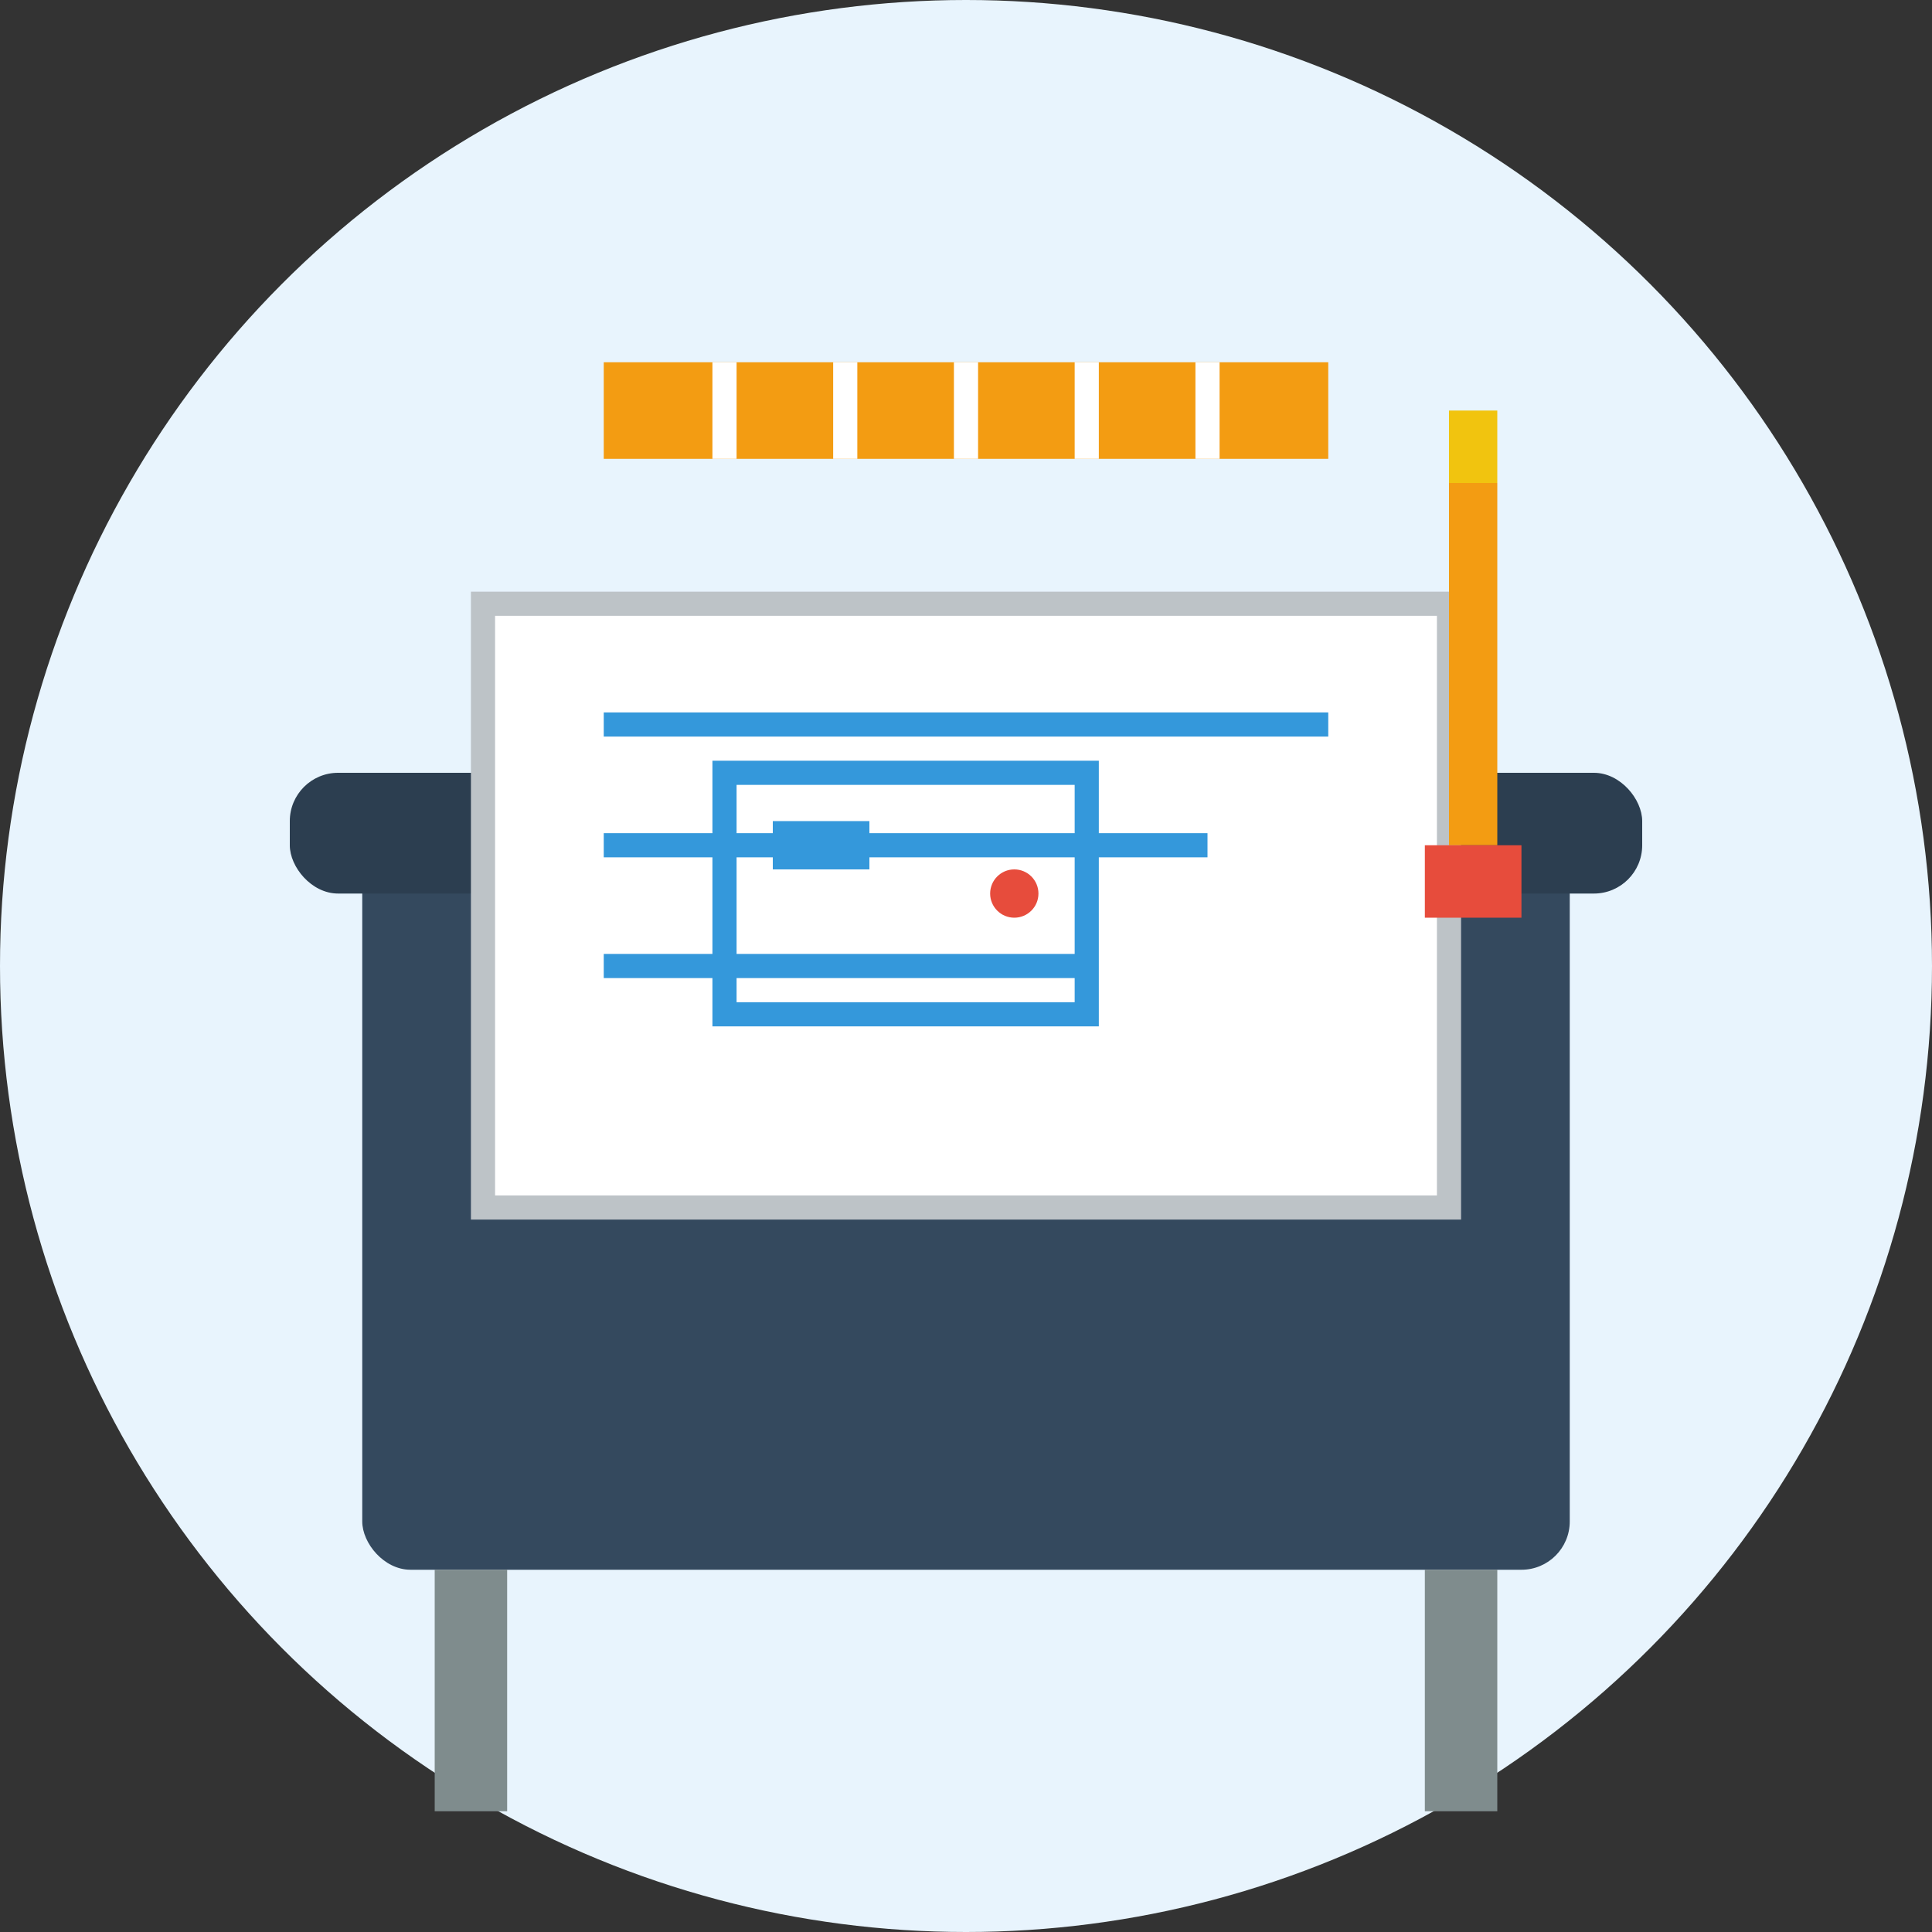 <svg width="80" height="80" viewBox="0 0 80 80" fill="none" xmlns="http://www.w3.org/2000/svg">
  <rect x="0" y="0" width="80" height="80" fill="#333333" stroke="none"/>
  <!-- Background circle -->
  <circle cx="40" cy="40" r="40" fill="#E8F4FD"/>
  
  <!-- Drafting table -->
  <rect x="15" y="35" width="50" height="30" rx="2" fill="#34495E"/>
  <rect x="12" y="32" width="56" height="5" rx="2" fill="#2C3E50"/>
  
  <!-- Table legs -->
  <rect x="18" y="65" width="3" height="10" fill="#7F8C8D"/>
  <rect x="59" y="65" width="3" height="10" fill="#7F8C8D"/>
  
  <!-- Blueprint/paper -->
  <rect x="20" y="25" width="40" height="25" fill="white" stroke="#BDC3C7" stroke-width="1"/>
  
  <!-- Blueprint lines -->
  <line x1="25" y1="30" x2="55" y2="30" stroke="#3498DB" stroke-width="1"/>
  <line x1="25" y1="35" x2="50" y2="35" stroke="#3498DB" stroke-width="1"/>
  <line x1="25" y1="40" x2="45" y2="40" stroke="#3498DB" stroke-width="1"/>
  
  <!-- Room layout sketch -->
  <rect x="30" y="32" width="15" height="10" fill="none" stroke="#3498DB" stroke-width="1"/>
  <rect x="32" y="34" width="4" height="2" fill="#3498DB"/>
  <circle cx="42" cy="37" r="1" fill="#E74C3C"/>
  
  <!-- Ruler -->
  <rect x="25" y="15" width="30" height="4" fill="#F39C12"/>
  <line x1="30" y1="15" x2="30" y2="19" stroke="white" stroke-width="1"/>
  <line x1="35" y1="15" x2="35" y2="19" stroke="white" stroke-width="1"/>
  <line x1="40" y1="15" x2="40" y2="19" stroke="white" stroke-width="1"/>
  <line x1="45" y1="15" x2="45" y2="19" stroke="white" stroke-width="1"/>
  <line x1="50" y1="15" x2="50" y2="19" stroke="white" stroke-width="1"/>
  
  <!-- Pencil -->
  <rect x="60" y="20" width="2" height="15" fill="#F39C12"/>
  <rect x="59" y="35" width="4" height="3" fill="#E74C3C"/>
  <rect x="60" y="17" width="2" height="3" fill="#F1C40F"/>
</svg>
